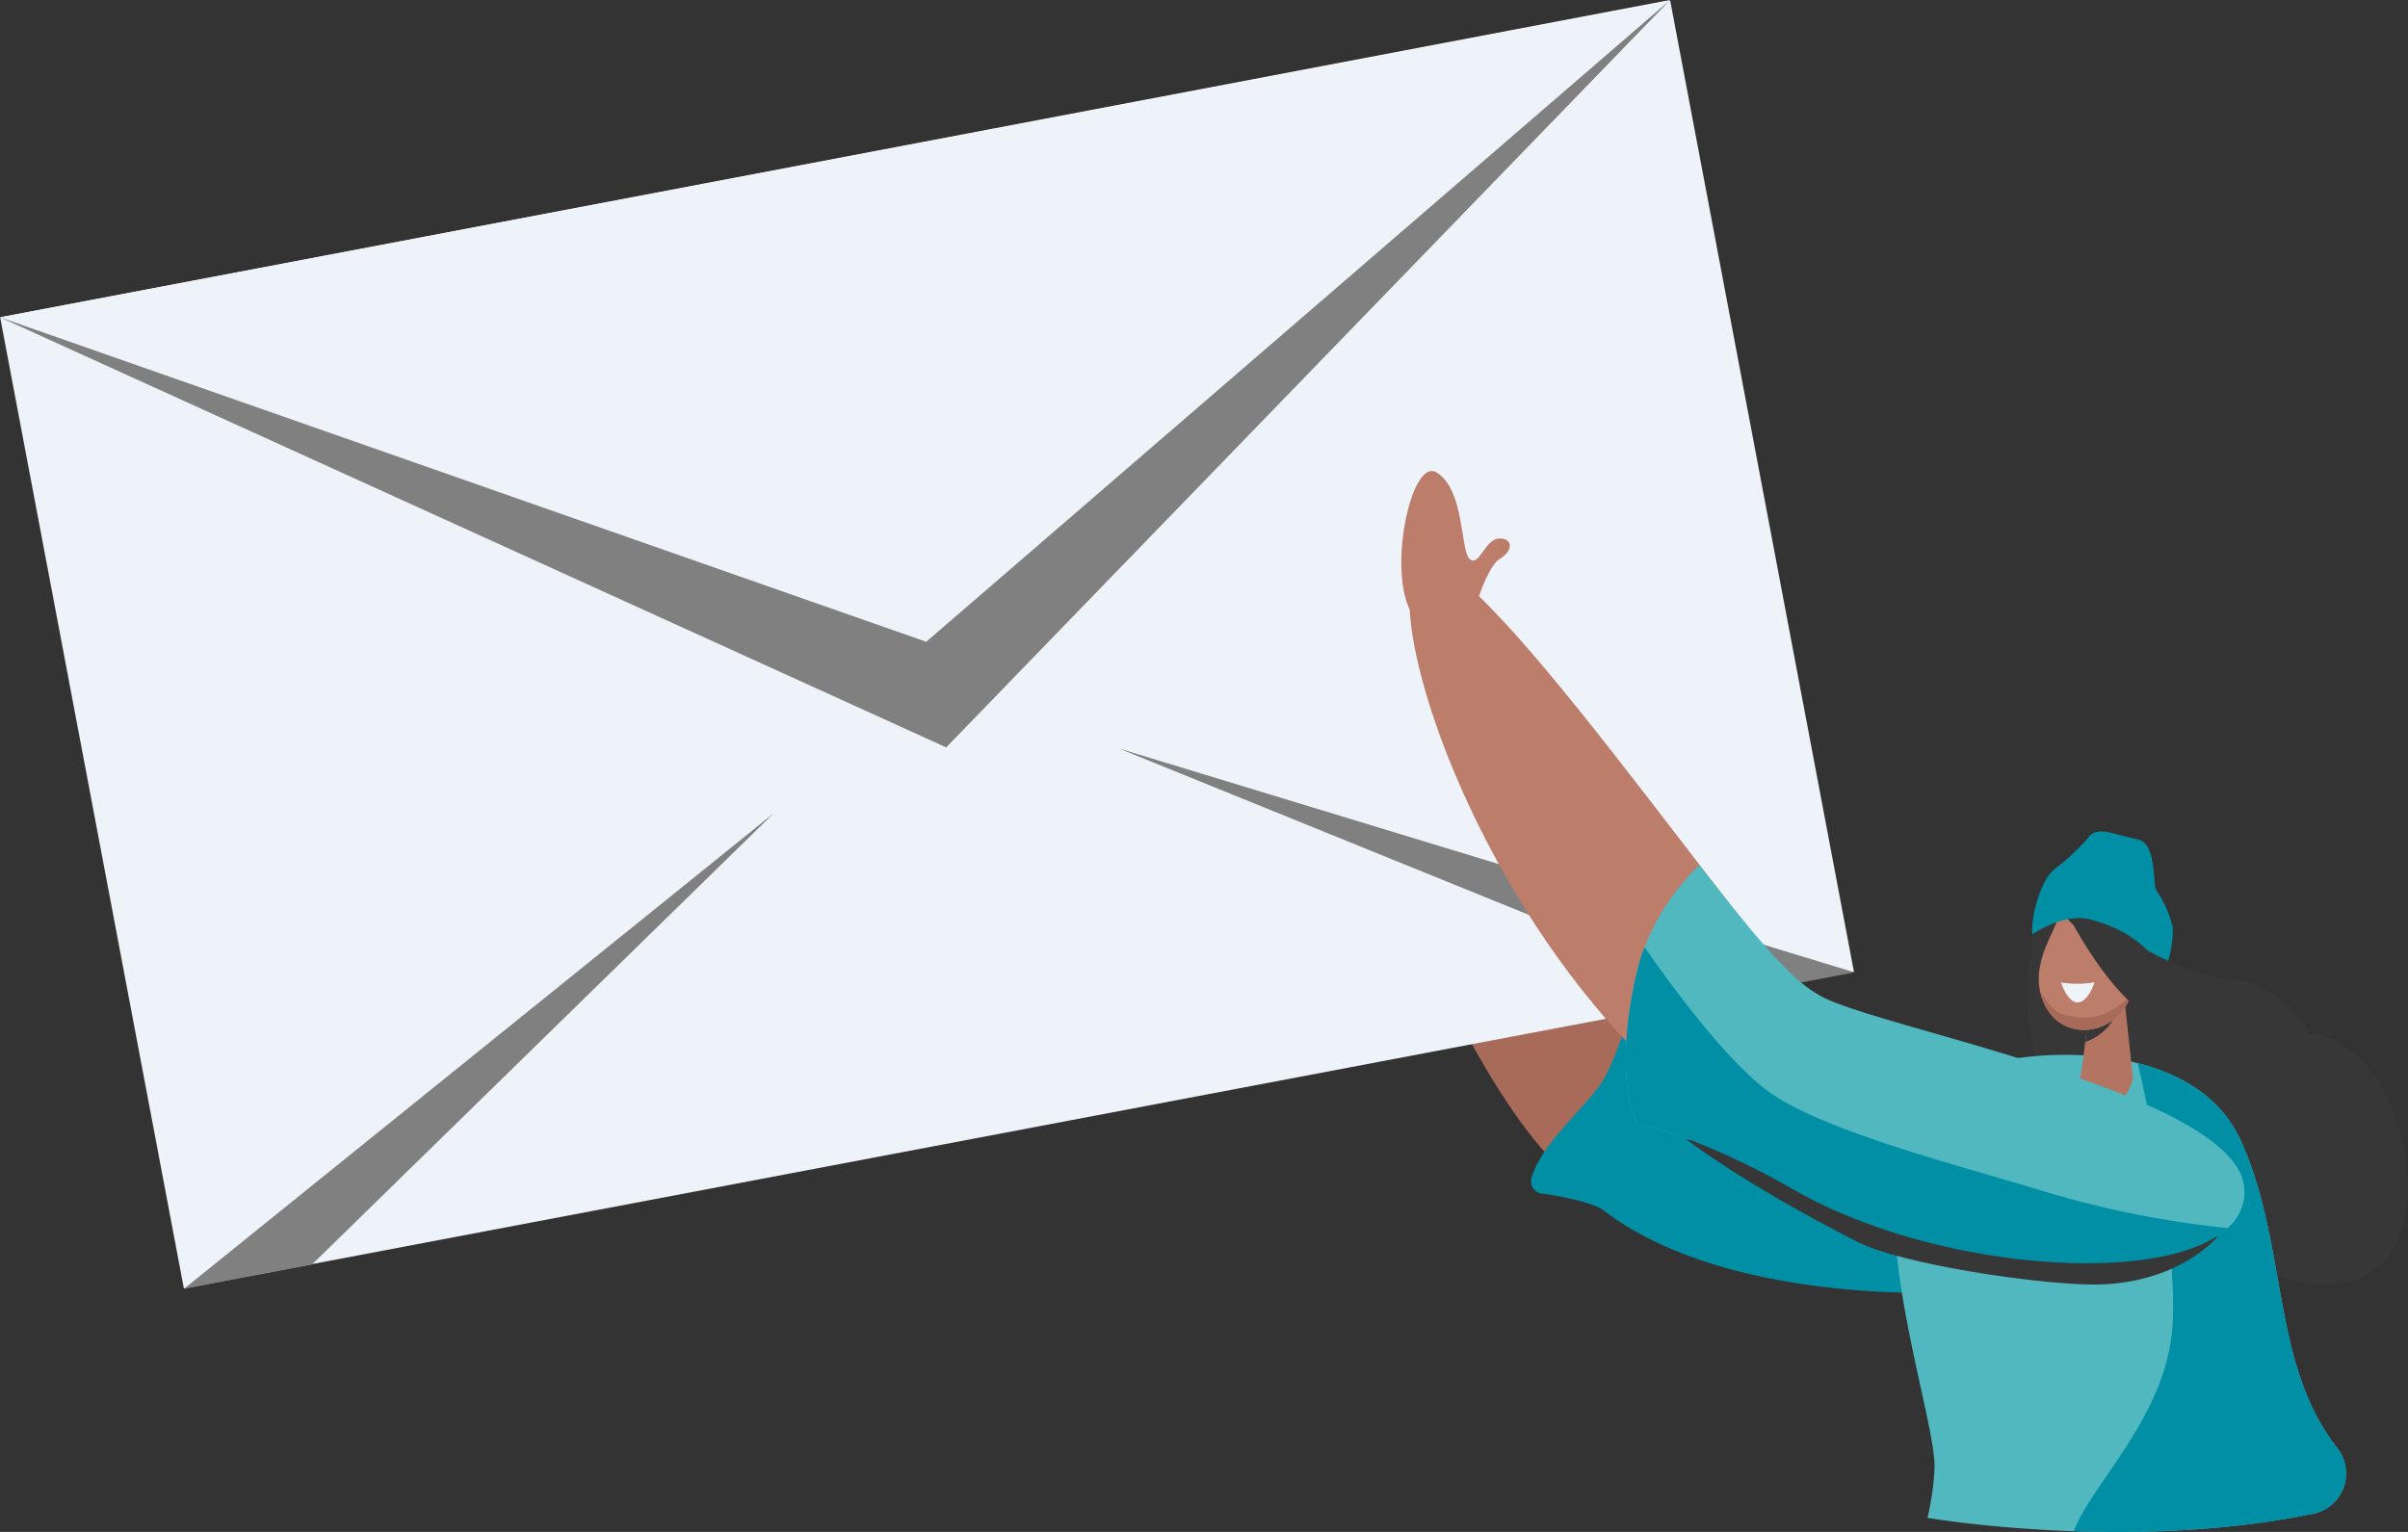 <svg id="Groupe_2992" data-name="Groupe 2992" xmlns="http://www.w3.org/2000/svg" xmlns:xlink="http://www.w3.org/1999/xlink" width="405.13" height="257.819" viewBox="0 0 405.13 257.819">
  <rect x="0" y="0" width="405.13" height="257.819" fill="#333333" stroke="none"/>
  <defs>
    <clipPath id="clip-path">
      <rect id="Rectangle_2958" data-name="Rectangle 2958" width="405.13" height="257.819" fill="none"/>
    </clipPath>
  </defs>
  <g id="Groupe_2990" data-name="Groupe 2990" clip-path="url(#clip-path)">
    <path id="Tracé_15923" data-name="Tracé 15923" d="M361.787,161.958s13.566,9.844,28,12.154,21.827,34.124,7.964,40.66-42.913-14.045-49.943-24.167-8.5-29.458-4.7-31.632,18.679,2.985,18.679,2.985" fill="#373737"/>
    <path id="Tracé_15924" data-name="Tracé 15924" d="M334.275,217.28s-46.178-.809-68.842-18.075-48.353-94.55-41.638-95.772,69.961,77.988,69.961,77.988l51.3,21.048Z" fill="#a86a59"/>
    <path id="Tracé_15925" data-name="Tracé 15925" d="M.051,53.39l157.121,60.027L280.976,0Z" fill="#fff"/>
    <path id="Tracé_15926" data-name="Tracé 15926" d="M.025,53.4,281,.109,311.911,163.54,163.493,191.687l-132.56,25.14Z" fill="#eef3fa"/>
    <path id="Tracé_15927" data-name="Tracé 15927" d="M0,53.4l155.832,54.606L280.977.007,159.19,125.779Z" fill="gray"/>
    <path id="Tracé_15928" data-name="Tracé 15928" d="M30.942,216.906l99.244-80.054-77.7,75.959Z" fill="gray"/>
    <path id="Tracé_15929" data-name="Tracé 15929" d="M188.229,125.956l102.677,41.689,21.084-4.008Z" fill="gray"/>
    <path id="Tracé_15930" data-name="Tracé 15930" d="M293.756,181.421s-7.18-8.992-16.948-20.858c-2.106,8.621-4.952,18.406-7.764,22.241-3.161,4.313-9.815,9.948-11.4,15.505a2.077,2.077,0,0,0,1.765,2.557c3.792.51,8.774,1.608,10.417,2.859,22.662,17.266,64.449,13.554,64.449,13.554l10.78-14.811Z" fill="#008fa4"/>
    <path id="Tracé_15931" data-name="Tracé 15931" d="M389.164,254.752a6.912,6.912,0,0,0,4.1-11.012c-11.192-14.15-8.32-34.184-16.223-51.706-8.776-19.459-41.923-15.409-50.212-10.267-17.8,11.043-1.163,55.013-1.352,65.212a44.279,44.279,0,0,1-1.2,8.464s33.572,5.781,64.887-.691" fill="#51b8c0"/>
    <path id="Tracé_15932" data-name="Tracé 15932" d="M343.66,152.163s.971-5.033,5.95-6.214c7.49-1.779,14.7,4.8,14.876,10.827.155,5.33-1.238,11.172-8.449,10.309s-13.785-13.057-12.377-14.922" fill="#373737"/>
    <path id="Tracé_15933" data-name="Tracé 15933" d="M347.7,149.184a8.464,8.464,0,0,0-5.7,7.737c-.455,6.271.522,9.529,4.764,8.9s6.1-17.315.936-16.637" fill="#373737"/>
    <path id="Tracé_15934" data-name="Tracé 15934" d="M357.191,166.013l1.635,15.079c.26,2.483-5.248,9.457-9.472,6.687-1.236-.81-.055-4.371.78-7.054l1.712-13.252Z" fill="#b37462"/>
    <path id="Tracé_15935" data-name="Tracé 15935" d="M350.83,175.343a8.721,8.721,0,0,0,5.839-6.773l-5.067.793Z" fill="#373737"/>
    <path id="Tracé_15936" data-name="Tracé 15936" d="M356.87,156.44l1.688,5.646a8.713,8.713,0,0,1-5.416,10.839c-4.106,1.321-8.5-.55-9.844-5.781-1.2-4.65,1.6-9.185,2.526-11.488,2.1-5.25,8.63-5.566,11.046.784" fill="#bc7d6b"/>
    <path id="Tracé_15937" data-name="Tracé 15937" d="M352.393,165.315a17.083,17.083,0,0,1-5.64.023s.755,2.382,2.039,3.162,2.755-.639,3.6-3.185" fill="#edf3f9"/>
    <path id="Tracé_15938" data-name="Tracé 15938" d="M352.377,171.117c-1.723.288-4.889.023-6.3-.859a11.8,11.8,0,0,1-2.834-3.372c.019.086.031.171.054.258,1.345,5.231,5.738,7.1,9.844,5.781a8.362,8.362,0,0,0,5.428-5.71,10.816,10.816,0,0,1-6.192,3.9" fill="#a86a59"/>
    <path id="Tracé_15939" data-name="Tracé 15939" d="M346.527,150.388a3.149,3.149,0,0,0,.586,3.519c2.365,2.533,8.45,8.575,11.813,7.589,4.236-1.242,1.969-8.86-3.271-11.92-3.522-2.057-7.636-2.2-9.128.812" fill="#373737"/>
    <path id="Tracé_15940" data-name="Tracé 15940" d="M341.931,157.239s5.309-3.725,9.861-2.48c10,2.736,11.376,8.514,12.083,8.237,1.252-.491,1.812-5.466,1.667-6.93a18.013,18.013,0,0,0-2.663-6.093c-.84-.986.162-8.1-3.349-8.754s-6.441-2.184-7.91-.572a37.289,37.289,0,0,1-5.846,5.539c-2.339,1.639-4.151,8.034-3.843,11.053" fill="#008fa4"/>
    <path id="Tracé_15941" data-name="Tracé 15941" d="M348.87,155.709s7.714,14.44,14.591,15.956,9.634-.995,15.5.6,9.477,2.2,9.4,1.286-5.867-8.318-11.946-8.568-13.776-4.209-15.225-5.107-12.32-4.167-12.32-4.167" fill="#373737"/>
    <path id="Tracé_15942" data-name="Tracé 15942" d="M377.57,199.8c-1.4-15.78-61.461-25.173-71.5-30.588-8.927-4.815-61.293-84.372-67.815-73.71s15.847,73.588,57.711,97.855c28.507,16.528,83.134,23.657,81.6,6.443" fill="#bc7d6b"/>
    <path id="Tracé_15943" data-name="Tracé 15943" d="M393.261,243.74c-11.192-14.15-8.32-34.184-16.223-51.706-3.265-7.238-9.9-11.219-17.378-13.106,2,8.657,6.366,29.34,5.921,43.013-.52,15.992-13.568,27.426-16.678,35.749,11.722.4,26.215-.036,40.26-2.939a6.912,6.912,0,0,0,4.1-11.011" fill="#008fa4"/>
    <path id="Tracé_15944" data-name="Tracé 15944" d="M377.575,199.857c-1.4-15.78-61.017-26.719-71.059-32.135-3.813-2.057-7.884-5.657-20.594-22.135a38.467,38.467,0,0,0-9.626,14.87c-1.548,4.376-5,20.644-.643,28.954,4.157.053,16.675,5.319,25.783,10.6,28.506,16.523,77.665,17.06,76.139-.154" fill="#51b8c0"/>
    <path id="Tracé_15945" data-name="Tracé 15945" d="M283.667,191.7s9.141,7.228,28.717,17.24c7.591,3.883,30.362,7.181,39.629,7.24,14.452.093,21.134-8.1,21.134-8.1Z" fill="#373737"/>
    <path id="Tracé_15946" data-name="Tracé 15946" d="M343.707,200.438c-13.054-3.993-36.245-9.86-45.733-16.438-7.383-5.121-17.247-18.762-21.271-24.577-.136.35-.283.685-.41,1.043-1.548,4.376-5,20.644-.643,28.954,4.157.053,16.675,5.319,25.783,10.6,24.022,13.925,62.7,16.5,73.369,6.661a164.1,164.1,0,0,1-31.1-6.243" fill="#008fa4"/>
    <path id="Tracé_15947" data-name="Tracé 15947" d="M247.216,105.538s2.548-9.925,5.085-11.463,2.087-3.62-.191-3.443-3.327,4.92-4.878,3.425-.8-11.556-5.491-14.526-9.054,20.128-3.061,25.023,8.536.984,8.536.984" fill="#bc7d6b"/>
  </g>
</svg>
